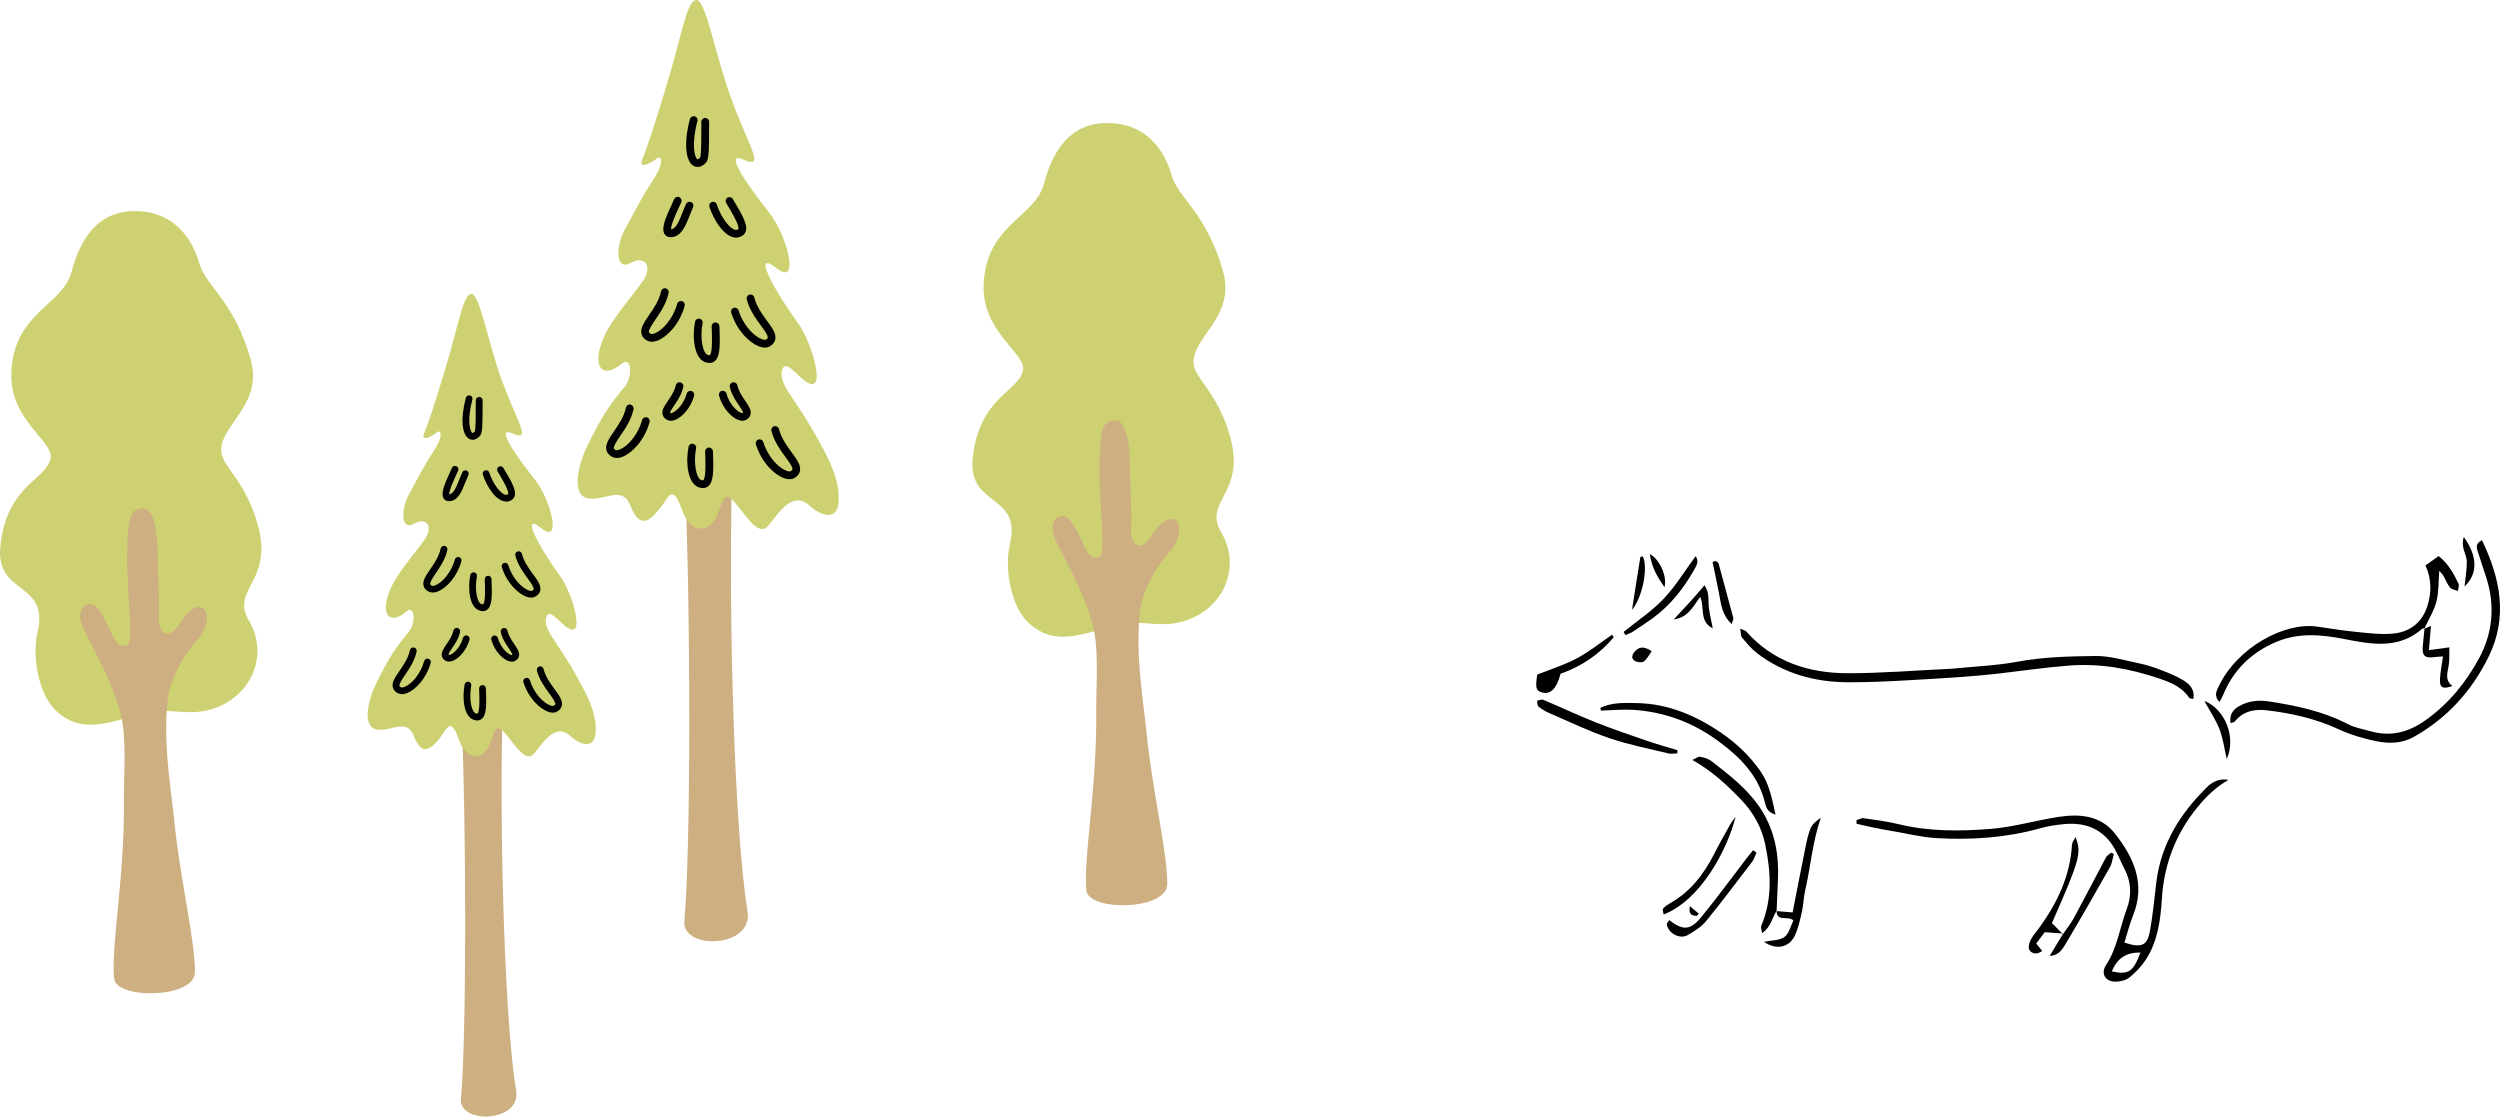 <?xml version="1.0" encoding="UTF-8"?>
<svg id="_レイヤー_2" data-name="レイヤー 2" xmlns="http://www.w3.org/2000/svg" viewBox="0 0 314.9 140.64">
  <defs>
    <style>
      .cls-1 {
        fill: #cdd171;
      }

      .cls-2 {
        fill: #cdaf81;
      }
    </style>
  </defs>
  <g id="_レイヤー_1-2" data-name="レイヤー 1">
    <g>
      <g>
        <path d="M233.86,103.31c.29-.09.6-.29.87-.25,1.47.21,2.95.4,4.4.75,3.84.93,7.69.91,11.61.6,2.94-.24,5.73-1.09,8.6-1.52,2.65-.4,5.26-.17,7.06,2.11,2.4,3.04,3.88,6.36,2.27,10.34-.44,1.1-.72,2.26-1.08,3.39,2.18.71,2.89.4,3.23-1.53.36-2.03.55-4.09.8-6.14.6-4.78,3.01-8.59,6.35-11.89.72-.72,1.62-1.15,2.73-.94-1.57.9-2.82,2.1-3.93,3.47-2.73,3.36-4.19,7.18-4.46,11.5-.17,2.69-.52,5.39-2.05,7.72-.55.84-1.28,1.6-2.06,2.22-.44.35-1.16.51-1.75.51-1.28-.01-1.87-1.03-1.17-2.1,1.42-2.16,1.73-4.72,2.61-7.07.62-1.63.58-3.38-.28-5.01-.58-1.11-1.01-2.34-1.75-3.33-1.42-1.9-3.48-2.55-5.79-2.34-1.02.09-2.06.24-3.05.52-4.3,1.21-8.68,1.5-13.1,1.25-1.76-.1-3.49-.53-5.24-.83-.9-.15-1.8-.32-2.7-.5-.71-.14-1.42-.32-2.13-.48,0-.15,0-.3-.01-.46ZM266.01,122.36c2.11.45,2.69.05,3.6-2.37q-2.64-.09-3.6,2.37Z"/>
        <path d="M219.2,79.18c.4.19.64.23.77.38,3.42,3.83,7.89,5.24,12.81,5.24,4.23,0,8.47-.35,12.7-.55.17,0,.34-.01.52-.03,2.73-.28,5.49-.38,8.18-.88,3.24-.6,6.51-.67,9.76-.71,1.85-.02,3.71.56,5.56.94.89.18,1.78.47,2.63.8,1.01.39,2.04.79,2.95,1.36.74.47,1.42,1.15,1.18,2.32-.24-.07-.45-.06-.51-.15-.88-1.33-2.27-1.92-3.68-2.4-3.77-1.29-7.58-1.99-11.63-1.65-2.8.23-5.57.61-8.35.95-3.86.46-7.76.65-11.64.88-2.51.15-5.03.26-7.55.26-4.23,0-8.17-1.06-11.59-3.67-.72-.55-1.3-1.27-1.89-1.97-.17-.2-.13-.59-.22-1.11Z"/>
        <path d="M312.62,68.03c2.34,4.83,3.28,9.69.88,14.62-2.1,4.31-5.22,7.79-9.46,10.17-1.48.83-3.12.87-4.69.55-1.61-.33-3.24-.8-4.72-1.49-2.91-1.35-5.96-2.04-9.1-2.41-1.53-.18-2.98.09-4.03,1.41-.08.1-.29.11-.54.2-.15-1.04.27-1.68,1.07-2.13,1.21-.69,2.51-.8,3.84-.59,3.41.54,6.76,1.23,9.87,2.85.9.47,1.95.64,2.94.92,2.5.69,4.7.1,6.81-1.39,2.93-2.07,5.13-4.78,6.79-7.85,1.68-3.13,2.02-6.54.93-10.01-.36-1.15-.76-2.28-1.12-3.43-.16-.49-.29-1.01.53-1.4Z"/>
        <path d="M305.4,79.13c-.11.03-.25.02-.33.09-2.98,2.6-6.42,1.93-9.79,1.27-2.92-.57-5.78-.82-8.6.38-3.14,1.34-5.41,3.56-6.69,6.75-.1.24-.24.46-.43.8-.74-.75-.35-1.44-.09-1.97,2.36-4.94,8.3-8.09,12.34-7.53,1.59.22,3.17.5,4.76.65,1.64.16,3.32.4,4.94.23,2.06-.21,3.6-1.41,4.25-3.48.52-1.68.54-3.38-.25-5.1.57-.4,1.09-.77,1.66-1.18,1.22.96,1.9,2.21,2.51,3.49.11.24-.05.61-.09.91-.33-.14-.78-.19-.98-.43-.36-.43-.56-1-.84-1.49-.11-.19-.28-.34-.52-.62-.11,1.39-.05,2.68-.36,3.87-.31,1.19-1,2.28-1.52,3.42l.03-.08Z"/>
        <path d="M223.78,114.72c-.56.88-.7,2.03-1.83,2.82-.06-.42-.19-.71-.11-.9,1.43-3.36,1.23-6.79.51-10.26-.46-2.2-1.51-4.06-3.06-5.67-1.78-1.85-3.65-3.6-6.13-4.99.48-.21.76-.45.99-.4.5.1,1.04.25,1.43.55,2.35,1.83,4.73,3.66,6.34,6.23,1.66,2.66,2.17,5.63,2.03,8.72-.06,1.31-.12,2.62-.17,3.93v-.04Z"/>
        <path d="M201.59,89.15c1.47-.7,3.09-.62,4.64-.59,3.95.09,7.44,1.59,10.66,3.81,1.91,1.32,3.54,2.88,4.86,4.78,1.11,1.59,1.44,3.42,1.9,5.45-1.1-.28-1.22-1.04-1.37-1.62-.86-3.38-3.12-5.62-5.8-7.6-3.22-2.38-6.81-3.72-10.78-3.97-1.34-.08-2.7.06-4.06.1-.02-.12-.04-.25-.05-.37Z"/>
        <path d="M211.28,94.9c-.38,0-.77.09-1.13,0-2.5-.61-5.04-1.1-7.46-1.93-2.59-.88-5.07-2.09-7.59-3.17-.47-.2-.92-.48-1.31-.8-.16-.13-.13-.49-.19-.74.26-.04.57-.2.77-.12,2.21.93,4.37,1.95,6.6,2.84,2.12.84,4.28,1.58,6.44,2.32,1.28.44,2.59.8,3.89,1.2,0,.14-.02.27-.03.41Z"/>
        <path d="M223.77,114.76c.66.06,1.32.11,2.03.17.54-2.77,1.06-5.47,1.61-8.16.17-.84.33-1.7.67-2.48.23-.52.75-.92,1.27-1.29-1.05,3.04-1.28,6.2-1.99,9.25-.19.83-.19,1.71-.38,2.54-.24,1.05-.46,2.15-.93,3.11-.74,1.49-2.35,1.78-3.86.73.97-.2,1.96-.15,2.58-.61.59-.44.79-1.41,1.13-2.09-.77-.64-2.09.26-2.13-1.22,0,0,0,.03,0,.03Z"/>
        <path d="M259.88,117.59c-.74-.06-1.47-.11-2.33-.17-.32.42-.68.92-1.07,1.43.27.34.5.61.76.93-.66.48-1.25.39-1.6-.09-.19-.27-.07-.87.11-1.23.27-.56.7-1.04,1.08-1.55,2.3-3.16,3.93-6.57,4.16-10.55.02-.28.26-.55.44-.92.79,2.01.56,2.81-2.97,10.83.47.47.93.94,1.39,1.41l.03-.08Z"/>
        <path d="M203.26,80.27c-1.8,2.15-4.05,3.67-6.69,4.59-.49,1.87-1.25,2.64-2.31,2.37-.78-.2-.89-.57-.63-2.26,1.68-.67,3.43-1.21,5.02-2.06,1.55-.83,2.94-1.96,4.4-2.96.07.1.14.21.21.31Z"/>
        <path d="M221.25,107.4c-.18.39-.31.82-.56,1.16-1.91,2.5-3.8,5.02-5.79,7.46-.6.73-1.47,1.28-2.31,1.76-1,.57-2.43-.2-2.64-1.33-.03-.16.19-.36.3-.56,1.71,1.33,2.65,1.32,4.02-.35,2-2.43,3.85-4.98,5.77-7.48.25-.33.52-.64.78-.96.15.1.29.2.44.3Z"/>
        <path d="M218.62,102.86c-1.08,4.32-4.49,10.56-9.07,12.33-.03-.27-.17-.59-.07-.73.19-.26.5-.46.79-.63,2.61-1.45,4.33-3.68,5.66-6.29.62-1.23,1.3-2.43,1.97-3.63.21-.37.48-.7.72-1.05Z"/>
        <path d="M259.85,117.67c.47-.7,1.01-1.36,1.41-2.1,1.36-2.51,2.66-5.05,4-7.56.13-.25.43-.41.65-.61l.35.17c-.16.56-.22,1.18-.5,1.67-1.82,3.23-3.67,6.46-5.57,9.64-.39.66-.84,1.46-2.02,1.54.64-1.05,1.17-1.94,1.71-2.83,0,0-.03.08-.03.08Z"/>
        <path d="M204.51,79.6c1.7-1.38,3.56-2.61,5.05-4.19,1.51-1.59,2.66-3.51,4.02-5.35.48.64.1,1.19-.19,1.72-1.34,2.37-3,4.47-5.22,6.09-.83.6-1.69,1.17-2.55,1.73-.27.17-.59.26-.88.39-.08-.13-.15-.25-.23-.38Z"/>
        <path d="M305.37,79.2c.2-.09.4-.17.83-.36-.09,1.11-.16,2.01-.25,3.05.9-.12,1.61-.22,2.57-.35-.02.86.03,1.58-.08,2.27-.15.93-.53,1.86.47,2.6-1.22.44-1.63.21-1.57-.85.05-.91.23-1.81.38-2.87-.46.03-.83.04-1.19.09-1.1.13-1.45-.2-1.36-1.33.06-.78.16-1.55.23-2.33,0,0-.04.08-.04.08Z"/>
        <path d="M280.48,95.59c-.29-1.25-.46-2.55-.91-3.73-.45-1.17-1.18-2.23-1.91-3.57,2.62,1.03,4.04,4.6,2.82,7.31Z"/>
        <path d="M215.74,79.16c-1.76-.92-.97-2.63-1.59-3.97-.9,1.21-1.5,2.58-3.33,2.84.79-.85,1.42-1.52,2.04-2.2.59-.65,1.16-1.32,1.84-2.11.69,1.04.43,1.97.55,2.84.11.81.3,1.6.49,2.6Z"/>
        <path d="M216.12,70.67c.12.1.32.17.35.29.63,2.29,1.25,4.58,1.86,6.88.04.14-.08.32-.2.77-1.27-1.18-1.35-2.58-1.61-3.91-.25-1.31-.54-2.61-.81-3.92.13-.04.27-.07.4-.11Z"/>
        <path d="M310.34,67.64c1.78,2.47,1.76,4.68.09,6.23.11-1.13.31-2.15.29-3.16-.02-.9-.8-1.74-.38-3.07Z"/>
        <path d="M205.57,76.81c.35-2.25.69-4.45,1.05-6.65,0-.04.2-.05.31-.07.7,1.43-.05,5.15-1.36,6.73Z"/>
        <path d="M209.66,73.96c-.88-1.24-1.61-2.5-1.85-4.16,1.23.61,2.22,2.82,1.85,4.16Z"/>
        <path d="M208.05,82.03c-.37.5-.61,1.04-1.02,1.3-.27.17-.89.09-1.18-.13-.44-.32-.24-.8.1-1.17.54-.59,1.14-.64,2.1,0Z"/>
        <path d="M212.86,114.14c.5.42.81.68,1.13.95-.17.15-.25.28-.32.27-.55-.03-1.02-.16-.81-1.22Z"/>
      </g>
      <g>
        <g>
          <path class="cls-2" d="M92.18,60.85c.16-7.2-6.17-6.73-5.87.37.71,16.8.69,46.2-.11,54.78-.34,3.71,8.71,3.45,7.96-1.18-1.63-10.03-2.39-35.9-1.98-53.97Z"/>
          <path class="cls-1" d="M87.7,0c-1.18.05-1.8,4.3-3.64,10.42-1.86,6.18-2.44,7.78-3.19,9.75-.45,1.19,1.08.42,1.92-.25.46-.37.97.44-.47,2.65-1.62,2.48-2.25,3.88-3.56,6.22-1.3,2.34-1.19,5.36.63,4.35,1.87-1.04,2.91.37,1.53,2.34-1.37,1.95-4,4.82-4.99,7.3-1.48,3.71.16,4.91,2.36,3.05,1.28-1.09,1.41,1.64.43,2.83-1.99,2.4-2.95,3.85-4.65,7.32-1.4,2.84-2.06,6.39-.03,6.79,2.04.4,4.3-1.69,5.33.85,1.03,2.54,2.01,2.65,3.85.3.95-1.22,1.49-3.11,2.66.23,1.17,3.35,3.43,2.76,4.29,1.11.85-1.65.83-3.76,2.33-2.04,1.5,1.72,3.06,4.53,4.32,2.95,1.26-1.58,3.03-4.4,5.11-2.51,1.63,1.48,3.68,1.95,3.72-.69.04-2.55-.92-4.81-3.63-9.39-2.24-3.79-3.92-5.28-3.52-6.94.34-1.42,1.74.43,2.7,1.2,3.2,2.56,1.12-4.65-.62-7.05-3.42-4.73-5.79-9.39-2.75-7,3.04,2.39,1.25-4.22-.87-6.91-3.78-4.81-5.45-7.69-3.41-6.8,2.94,1.28.89-1.33-1.33-7.35C90.05,6.92,88.93-.05,87.7,0Z"/>
        </g>
        <g>
          <path d="M87.88,21.03c-.22,0-.39-.07-.49-.12-1.07-.58-1.27-2.95-.49-5.91.07-.26.34-.41.6-.35.26.07.42.34.35.6-.78,2.93-.37,4.6,0,4.8.05.03.18-.04.34-.21.15-.38.15-2.32.15-4.19v-.3c0-.27.22-.49.49-.49s.49.22.49.49v.3c0,3.34-.02,4.41-.38,4.81-.4.45-.77.57-1.06.57Z"/>
          <path d="M84.47,29.88c-.33,0-.6-.14-.76-.39-.45-.71.12-2.07.92-3.77.12-.25.22-.47.28-.62.1-.25.38-.37.64-.27.25.1.37.39.27.63-.06.16-.17.39-.3.66-.27.57-1.05,2.26-.99,2.77.63-.07,1.02-1.07,1.44-2.13.14-.35.28-.71.44-1.06.11-.24.4-.35.65-.24.25.11.35.4.24.65-.15.33-.28.67-.42,1.01-.53,1.35-1.09,2.75-2.39,2.75ZM84.54,28.97h0,0Z"/>
          <path d="M92.72,29.93c-1.45,0-2.83-2.21-3.36-3.88-.08-.26.06-.53.32-.61.26-.08.53.06.61.32.56,1.76,1.87,3.4,2.56,3.18.05-.02.14-.05.16-.1.17-.45-1.03-2.43-1.54-3.27-.14-.23-.07-.53.16-.67.23-.14.53-.07.67.16,1.35,2.23,1.91,3.35,1.62,4.12-.12.33-.38.56-.78.68-.14.05-.29.07-.43.07Z"/>
          <path d="M82.1,43.04c-.22,0-.42-.05-.59-.14-.39-.21-.63-.5-.71-.85-.17-.71.33-1.44.96-2.36.6-.87,1.27-1.86,1.51-3,.06-.26.31-.43.58-.37.26.06.43.32.37.58-.28,1.33-1.05,2.45-1.66,3.35-.41.61-.88,1.3-.82,1.58.02.07.09.15.23.22.06.03.24.05.55-.08.98-.42,2.26-1.82,2.78-3.7.07-.26.34-.41.6-.34.26.07.41.34.34.6-.63,2.28-2.17,3.85-3.34,4.34-.29.12-.56.18-.81.18Z"/>
          <path d="M96.34,43.78c-.23,0-.49-.05-.76-.16-1.18-.45-2.77-1.97-3.48-4.23-.08-.26.06-.53.32-.61.26-.08.53.06.61.32.58,1.86,1.9,3.23,2.9,3.61.32.12.5.1.55.07.13-.08.21-.15.22-.23.06-.29-.43-.96-.87-1.56-.64-.88-1.44-1.97-1.77-3.29-.06-.26.09-.53.36-.59.26-.07.52.09.59.36.28,1.13.99,2.1,1.61,2.95.66.9,1.18,1.62,1.03,2.33-.07.35-.3.65-.68.87-.18.11-.4.16-.63.16Z"/>
          <path d="M89.33,45.71c-.1,0-.2-.01-.3-.03-1.64-.33-1.86-3.27-1.48-5.16.05-.26.31-.44.57-.38.26.05.44.31.38.57-.36,1.81,0,3.88.72,4.02.06.01.15.02.19,0,.37-.31.27-2.62.23-3.61-.01-.27.2-.5.47-.51.25,0,.5.2.51.47.11,2.6.05,3.85-.57,4.39-.2.17-.43.25-.71.25Z"/>
          <path d="M77.68,57.68c-.22,0-.42-.05-.59-.14-.39-.21-.63-.5-.71-.85-.17-.71.33-1.44.96-2.36.6-.87,1.27-1.86,1.51-3,.06-.26.31-.43.58-.37.26.06.43.32.37.58-.28,1.33-1.05,2.45-1.66,3.35-.41.61-.88,1.3-.82,1.58.02.07.09.15.23.22.06.03.24.05.55-.08.98-.42,2.26-1.82,2.78-3.7.07-.26.34-.41.6-.34.26.07.41.34.34.6-.63,2.28-2.17,3.85-3.34,4.34-.29.12-.56.18-.81.18Z"/>
          <path d="M99.45,60.36c-.23,0-.49-.05-.77-.16-1.18-.45-2.77-1.97-3.47-4.23-.08-.26.06-.53.32-.61.26-.08.53.06.61.32.58,1.86,1.9,3.23,2.9,3.61.32.12.5.1.55.07.13-.08.21-.15.22-.23.06-.29-.43-.96-.87-1.56-.64-.88-1.44-1.97-1.77-3.29-.06-.26.09-.53.36-.59.26-.06.52.09.59.36.28,1.13.99,2.1,1.61,2.95.66.9,1.18,1.62,1.03,2.33-.07.35-.3.65-.68.87-.18.11-.4.16-.63.16Z"/>
          <path d="M88.51,61.47c-.1,0-.2-.01-.3-.03-1.64-.33-1.86-3.27-1.48-5.16.05-.26.31-.44.57-.38.26.05.44.31.38.57-.36,1.81,0,3.88.72,4.02.06.01.15.02.19,0,.37-.31.27-2.62.23-3.61-.01-.27.2-.5.47-.51.25-.01.5.2.51.47.11,2.6.05,3.85-.57,4.39-.2.17-.43.25-.71.25Z"/>
          <path d="M84.49,53c-.2,0-.36-.05-.47-.12-.3-.16-.49-.39-.56-.67-.13-.55.24-1.09.67-1.72.39-.57.84-1.23.99-1.96.06-.26.31-.43.58-.37.26.06.43.32.37.58-.2.92-.72,1.69-1.14,2.31-.21.31-.53.78-.53.94h0s.03.02.08.05c.31.07,1.56-.81,2.01-2.45.07-.26.34-.41.6-.34.26.07.41.34.34.6-.44,1.58-1.52,2.68-2.34,3.02-.24.1-.44.14-.61.14ZM84.41,51.98h0,0Z"/>
          <path d="M93.52,53c-.17,0-.37-.04-.61-.14-.82-.35-1.9-1.44-2.34-3.02-.07-.26.08-.53.34-.6.26-.07.53.08.6.34.45,1.63,1.7,2.53,2.02,2.44.05-.03.07-.05.07-.05.01-.13-.32-.61-.53-.92-.42-.62-.94-1.38-1.14-2.31-.06-.26.11-.52.37-.58.26-.06.52.11.58.37.16.74.6,1.39.99,1.96.43.63.8,1.17.67,1.72-.07.28-.25.51-.56.67-.11.06-.27.12-.47.12Z"/>
        </g>
      </g>
      <g>
        <g>
          <path class="cls-2" d="M63.28,90.2c.14-6.29-5.39-5.88-5.13.32.62,14.69.6,40.38-.09,47.88-.3,3.24,7.61,3.02,6.95-1.03-1.43-8.77-2.09-31.38-1.73-47.17Z"/>
          <path class="cls-1" d="M59.37,37.02c-1.03.04-1.57,3.75-3.18,9.1-1.62,5.4-2.13,6.8-2.79,8.53-.39,1.04.94.37,1.68-.22.4-.32.85.38-.41,2.31-1.42,2.17-1.97,3.39-3.11,5.44-1.14,2.05-1.04,4.69.55,3.8,1.64-.91,2.54.33,1.34,2.04-1.2,1.71-3.5,4.21-4.36,6.38-1.29,3.24.14,4.29,2.06,2.66,1.12-.95,1.23,1.44.37,2.48-1.74,2.1-2.58,3.37-4.07,6.4-1.22,2.48-1.8,5.59-.02,5.94s3.75-1.48,4.66.75c.9,2.22,1.75,2.32,3.36.27.83-1.06,1.3-2.72,2.33.2,1.03,2.93,3,2.42,3.75.97.75-1.45.72-3.28,2.03-1.78,1.31,1.5,2.67,3.96,3.77,2.58s2.65-3.84,4.46-2.2c1.43,1.3,3.21,1.71,3.25-.61.04-2.23-.81-4.2-3.17-8.2-1.96-3.31-3.42-4.62-3.07-6.07.3-1.24,1.52.38,2.36,1.05,2.8,2.23.98-4.06-.54-6.17-2.99-4.13-5.06-8.21-2.41-6.12,2.65,2.09,1.09-3.69-.76-6.04-3.31-4.2-4.76-6.72-2.98-5.94,2.57,1.12.78-1.16-1.17-6.42-1.88-5.08-2.86-11.18-3.94-11.13Z"/>
        </g>
        <g>
          <path d="M59.53,55.39c-.19,0-.34-.06-.43-.11-.94-.51-1.11-2.58-.42-5.17.06-.23.29-.36.52-.3.23.06.36.29.3.52-.68,2.56-.32,4.02,0,4.2.04.02.16-.03.3-.18.13-.34.13-2.03.13-3.66v-.26c0-.24.19-.43.43-.43s.43.19.43.43v.26c0,2.92-.01,3.85-.33,4.21-.35.39-.68.5-.93.5Z"/>
          <path d="M56.55,63.13c-.29,0-.52-.12-.67-.34-.39-.62.11-1.81.8-3.3.1-.22.19-.41.24-.54.09-.22.34-.32.56-.23.22.09.32.34.23.55-.06.14-.15.34-.26.58-.23.5-.92,1.97-.86,2.42.55-.06.89-.94,1.26-1.86.12-.31.25-.62.38-.92.1-.21.35-.31.56-.21.21.1.31.35.21.56-.13.29-.25.59-.37.88-.47,1.18-.95,2.41-2.09,2.41ZM56.61,62.34h0,0Z"/>
          <path d="M63.75,63.17c-1.27,0-2.47-1.93-2.93-3.39-.07-.22.05-.46.28-.53.23-.07.46.05.53.28.49,1.54,1.63,2.97,2.24,2.78.05-.01.13-.04.14-.08.15-.4-.9-2.12-1.34-2.86-.12-.2-.06-.46.14-.58.2-.12.46-.06.59.14,1.18,1.95,1.67,2.93,1.41,3.6-.11.29-.34.49-.68.6-.13.04-.25.06-.38.06Z"/>
          <path d="M54.48,74.63c-.19,0-.36-.04-.51-.12-.34-.18-.55-.43-.62-.74-.15-.62.29-1.26.84-2.06.52-.76,1.11-1.63,1.32-2.62.05-.23.27-.38.51-.33.23.05.38.28.33.51-.25,1.16-.92,2.14-1.45,2.93-.36.53-.77,1.13-.71,1.39.01.06.08.13.2.19.05.03.21.04.48-.07.86-.36,1.97-1.59,2.43-3.24.06-.23.3-.36.52-.3.23.06.36.3.3.52-.55,1.99-1.9,3.36-2.92,3.79-.25.11-.49.16-.71.16Z"/>
          <path d="M66.92,75.28c-.2,0-.43-.05-.67-.14-1.03-.4-2.42-1.72-3.04-3.7-.07-.22.05-.46.28-.53.23-.07.46.05.53.28.51,1.63,1.66,2.82,2.53,3.16.28.11.43.09.48.06.12-.07.18-.13.19-.2.05-.25-.38-.84-.76-1.36-.56-.77-1.26-1.73-1.55-2.88-.06-.23.08-.46.31-.52.22-.06.46.08.52.31.24.99.86,1.83,1.41,2.58.58.79,1.03,1.41.9,2.04-.06.31-.26.56-.6.76-.16.09-.35.14-.55.14Z"/>
          <path d="M60.79,76.97c-.08,0-.17,0-.26-.03-1.44-.29-1.62-2.86-1.29-4.51.05-.23.27-.38.5-.33.23.05.38.27.33.5-.31,1.58,0,3.39.63,3.51.05,0,.13.02.16,0,.32-.28.24-2.29.2-3.15,0-.23.17-.43.41-.44.22,0,.43.17.44.41.1,2.28.05,3.37-.5,3.83-.17.15-.38.22-.62.22Z"/>
          <path d="M50.61,87.43c-.19,0-.36-.04-.51-.12-.34-.18-.55-.43-.62-.74-.15-.62.29-1.26.84-2.06.52-.76,1.11-1.63,1.32-2.62.05-.23.27-.38.51-.33.23.05.38.28.33.51-.25,1.16-.92,2.14-1.45,2.93-.36.53-.77,1.13-.71,1.39.01.06.08.13.2.19.05.03.21.04.48-.07.86-.36,1.97-1.59,2.43-3.24.06-.23.3-.36.52-.3.23.06.36.3.3.52-.55,1.99-1.9,3.36-2.92,3.79-.25.11-.49.16-.71.16Z"/>
          <path d="M69.64,89.77c-.2,0-.43-.05-.67-.14-1.03-.4-2.42-1.72-3.04-3.7-.07-.22.05-.46.28-.53.23-.07.46.05.53.28.51,1.63,1.66,2.82,2.53,3.16.28.11.43.09.48.06.12-.07.18-.13.19-.2.05-.25-.38-.84-.76-1.36-.56-.77-1.26-1.73-1.55-2.88-.06-.23.08-.46.31-.52.23-.06.46.08.52.31.24.99.86,1.83,1.41,2.58.58.79,1.03,1.41.9,2.04-.06.31-.26.56-.6.76-.16.09-.35.14-.55.14Z"/>
          <path d="M60.08,90.74c-.08,0-.17,0-.26-.03-1.44-.29-1.62-2.86-1.29-4.51.05-.23.27-.38.5-.33.23.05.38.27.33.5-.31,1.58,0,3.39.63,3.51.05,0,.13.02.16,0,.32-.28.24-2.29.2-3.15,0-.23.17-.43.41-.44.22,0,.43.17.44.41.1,2.28.05,3.37-.5,3.83-.17.15-.38.22-.62.22Z"/>
          <path d="M56.56,83.34c-.18,0-.32-.05-.41-.1-.26-.14-.43-.34-.49-.59-.11-.48.21-.95.58-1.5.34-.5.73-1.07.87-1.72.05-.23.28-.38.51-.33.23.05.38.28.33.51-.17.81-.63,1.48-1,2.02-.19.27-.47.68-.46.82h0s.02.02.07.04c.27.06,1.36-.71,1.76-2.14.06-.23.3-.36.52-.3.23.06.36.3.3.52-.39,1.38-1.33,2.34-2.04,2.64-.21.09-.38.12-.53.12ZM56.49,82.45h0,0Z"/>
          <path d="M64.46,83.34c-.15,0-.32-.03-.53-.12-.71-.3-1.66-1.26-2.04-2.64-.06-.23.07-.46.3-.52.22-.06.46.07.52.3.4,1.43,1.49,2.21,1.77,2.14.05-.03.06-.05.06-.05,0-.11-.28-.53-.46-.81-.37-.54-.83-1.21-1-2.02-.05-.23.1-.46.33-.51.23-.05.46.1.51.33.14.64.53,1.21.87,1.72.37.55.7,1.02.58,1.5-.06.25-.22.44-.49.59-.1.05-.24.1-.41.1Z"/>
        </g>
      </g>
      <g>
        <path class="cls-1" d="M138.91,15.51c-4.82.31-6.58,4.5-7.44,7.71-1.1,4.13-7.3,5.09-7.57,12.67-.22,5.93,5.38,8.65,4.96,10.74-.55,2.75-5.5,3.32-6.33,11.02-.69,6.33,6.2,4.41,4.68,10.88-.74,3.16.14,7.99,2.48,10.05,2.92,2.58,5.95,1.61,10.33.28,3.17-.96,5.45.15,8.26-.41,5.51-1.1,8.31-6.71,5.54-11.4-2.3-3.88,3-4.85,1.21-11.73-1.5-5.79-4.52-7.55-4.68-9.5-.28-3.3,5.3-5.86,3.72-11.57-2.07-7.44-5.69-9.33-6.47-12.12-1.24-4.41-4.41-6.89-8.68-6.61Z"/>
        <path class="cls-2" d="M140.35,52.95c-1.78.14-1.8,2.01-1.86,5.99-.06,4.28.86,10.95,0,11.24-1.78.59-1.81-2.14-3.72-4.68-.83-1.1-3.3-.41-1.65,2.89,1.71,3.41,3.77,6.9,4.68,11.08.61,2.8.25,7.81.28,9.98.12,9.88-1.65,18.59-1.24,22.72.26,2.64,10.19,2.55,10.19-.83,0-4.13-1.93-11.98-2.62-19.14-.35-3.63-1.51-10.05-.76-15.56.23-1.64,1.38-4.55,3.58-7.02,2.82-3.17.62-6.47-2.07-2.27-1.87,2.92-2.84.54-2.69-.9.12-1.09-.09-4.77-.14-7.71-.06-3.75-.65-5.9-2-5.8Z"/>
      </g>
      <g>
        <path class="cls-1" d="M16.43,26.6c-4.82.31-6.58,4.5-7.44,7.71-1.1,4.13-7.3,5.09-7.57,12.67-.22,5.93,5.38,8.65,4.96,10.74-.55,2.75-5.5,3.32-6.33,11.02-.69,6.33,6.2,4.41,4.68,10.88-.74,3.16.14,7.99,2.48,10.05,2.92,2.58,5.95,1.61,10.33.28,3.17-.96,5.45.15,8.26-.41,5.51-1.1,8.31-6.71,5.54-11.4-2.3-3.88,3-4.85,1.21-11.73-1.5-5.79-4.52-7.55-4.68-9.5-.28-3.3,5.3-5.86,3.72-11.57-2.07-7.44-5.69-9.33-6.47-12.12-1.24-4.41-4.41-6.89-8.68-6.61Z"/>
        <path class="cls-2" d="M17.88,64.04c-1.78.14-1.8,2.01-1.86,5.99-.06,4.28.86,10.95,0,11.24-1.78.59-1.81-2.14-3.72-4.68-.83-1.1-3.3-.41-1.65,2.89,1.71,3.41,3.77,6.9,4.68,11.08.61,2.8.25,7.81.28,9.98.12,9.88-1.65,18.59-1.24,22.72.26,2.64,10.19,2.55,10.19-.83,0-4.13-1.93-11.98-2.62-19.14-.35-3.63-1.51-10.05-.76-15.56.23-1.64,1.38-4.55,3.58-7.02,2.82-3.17.62-6.47-2.07-2.27-1.87,2.92-2.84.54-2.69-.9.12-1.09-.09-4.77-.14-7.71-.06-3.75-.65-5.9-2-5.8Z"/>
      </g>
    </g>
  </g>
</svg>